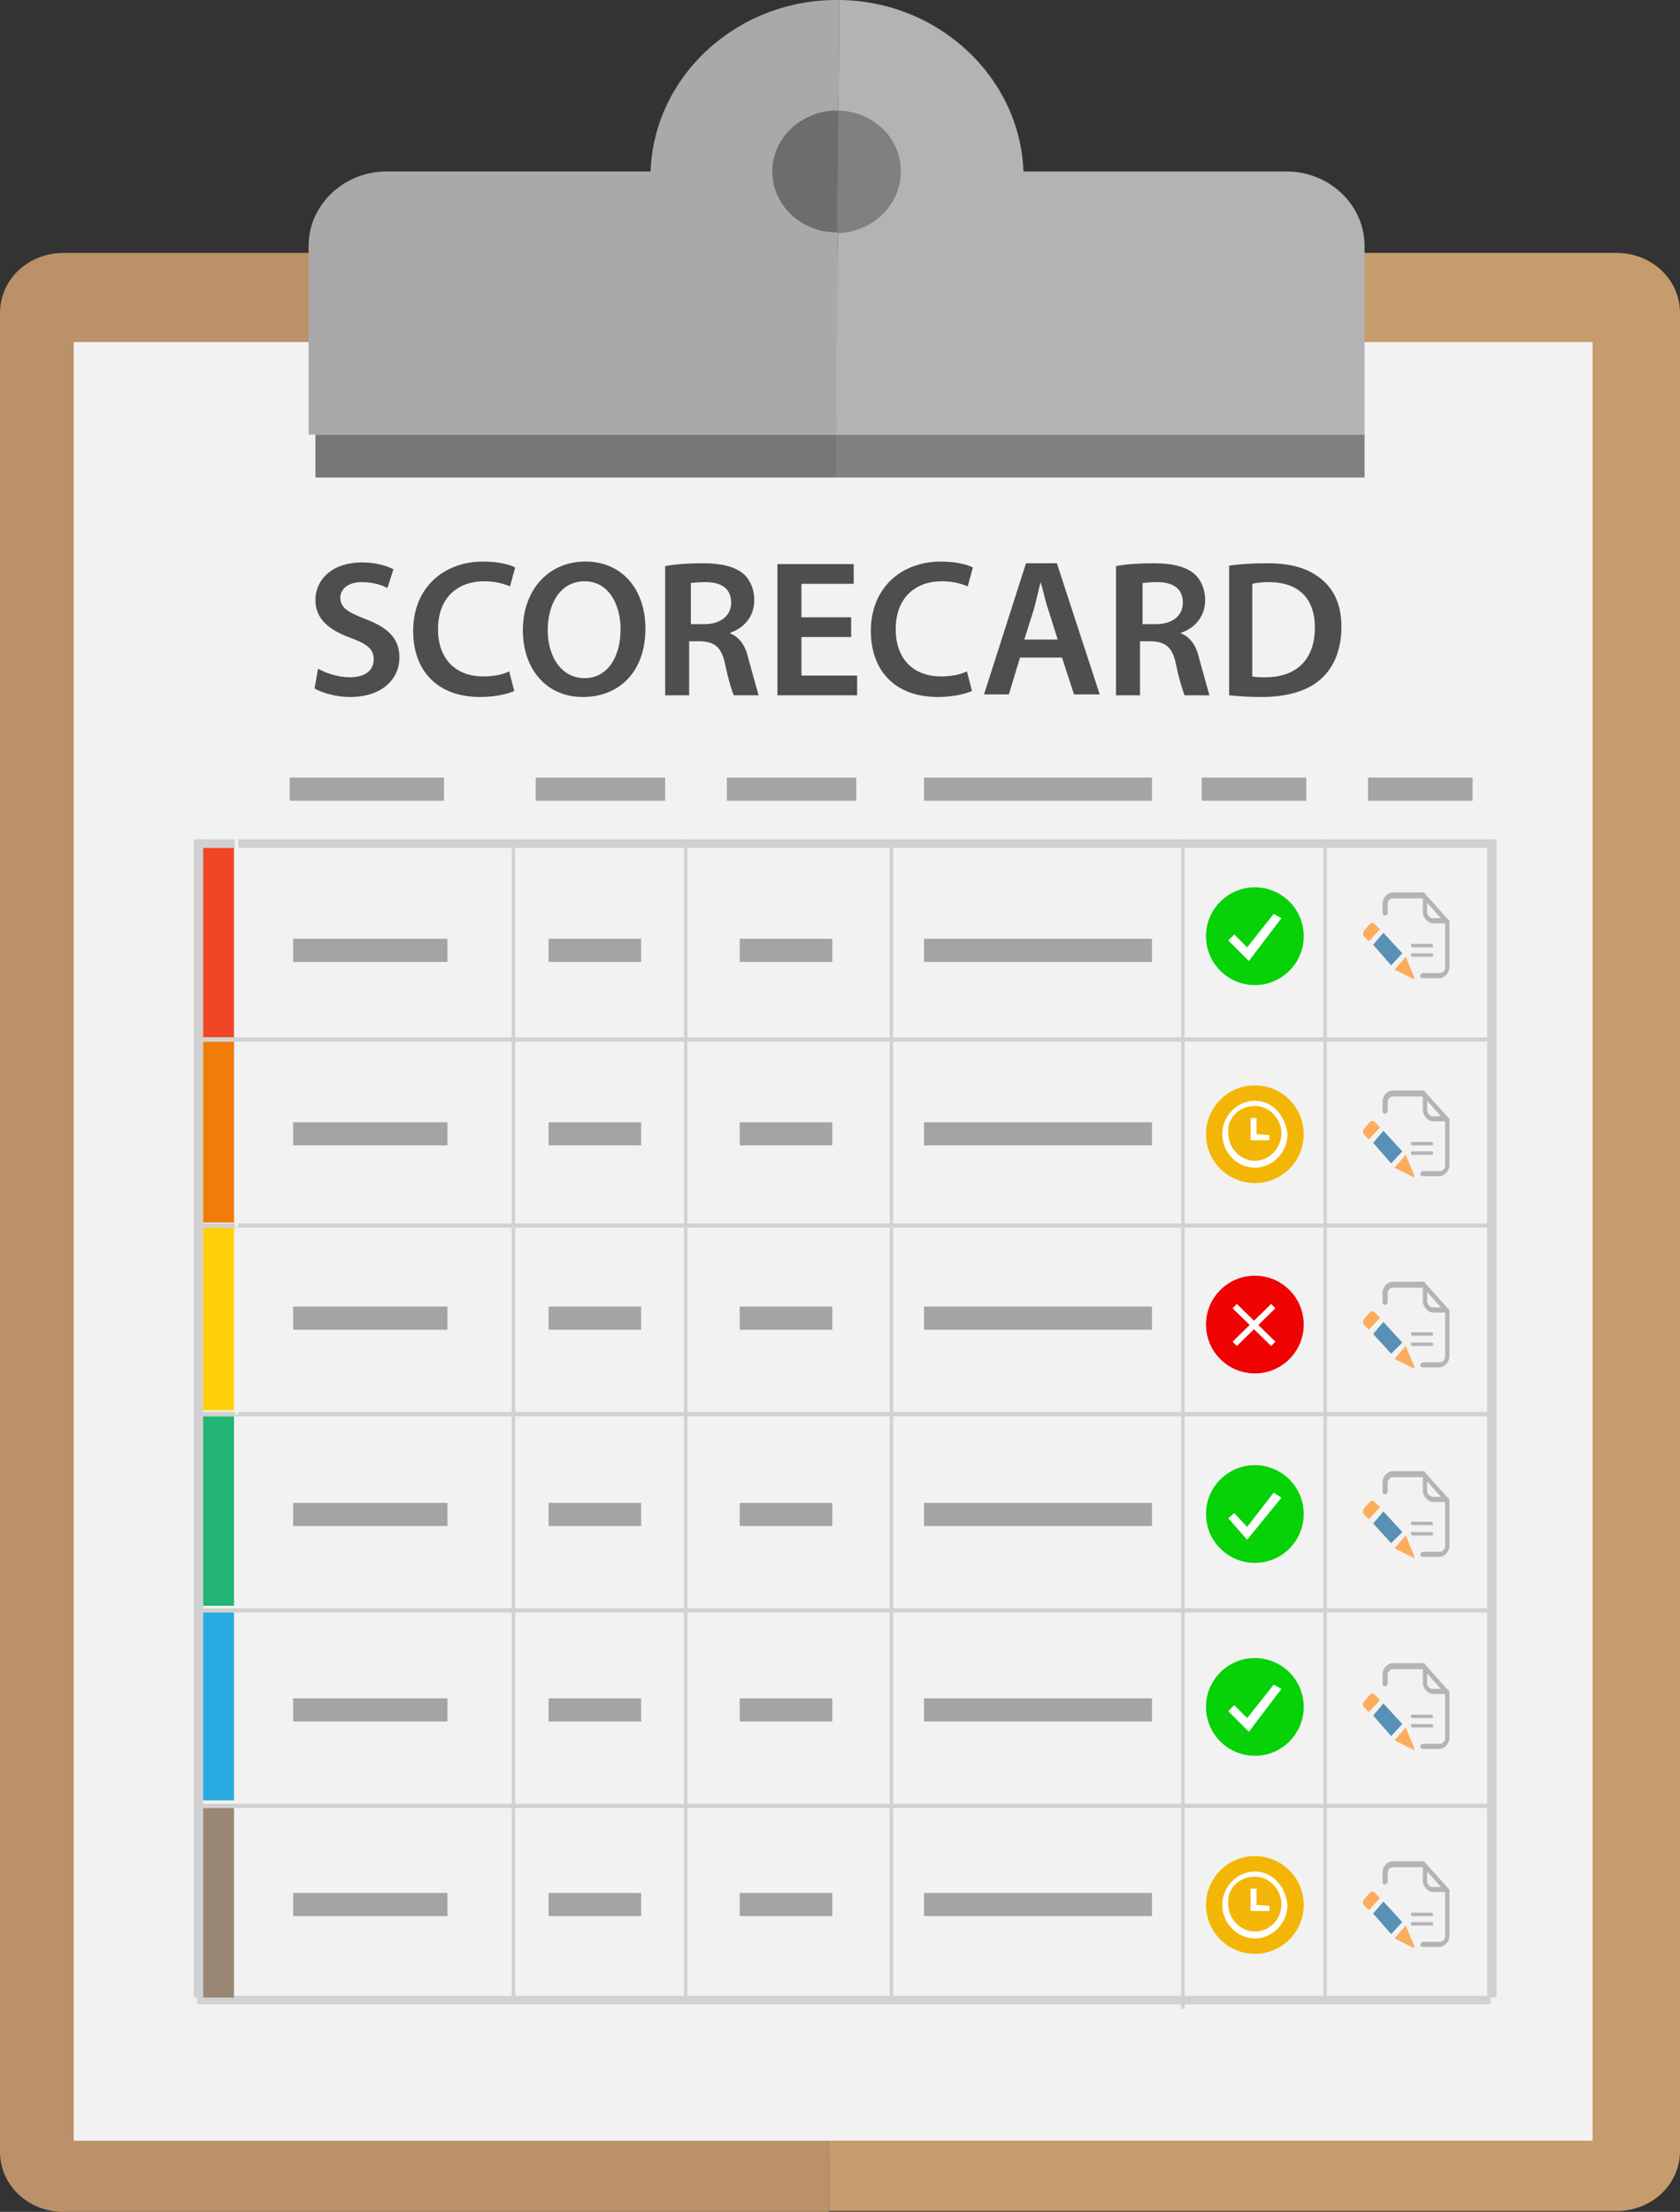 <svg xmlns="http://www.w3.org/2000/svg" xmlns:xlink="http://www.w3.org/1999/xlink" width="196" height="258" xmlns:v="https://vecta.io/nano"><rect width="100%" height="100%" fill="#333333" stroke="none"/><style><![CDATA[.a{fill:#f2f2f2}.b{fill:#d1d1d1}.c{fill:#fff}.d{fill:#5990b6}.e{fill:#fdac5c}.f{fill:#b3b4b6}.g{fill:#07d107}]]></style><path d="M97.8,29.5H7.4c-4.1,0-7.4,3.1-7.4,7V251c0,3.9,3.3,7,7.4,7h89.3L97.8,29.5z" fill="#ba9168"/><path d="M188.6 257.9c4.1 0 7.4-3.1 7.4-7V36.5c0-3.9-3.3-7-7.4-7H97.8l-1.1 228.4h91.9z" fill="#c69c6d"/><path d="M8.6 39.9h177.2v209.8H8.6z" class="a"/><path d="M159.2 50.7v-22c0-4.8-4.1-8.7-9.1-8.7h-30.7C119 9 109.5.1 97.9 0l-.3 50.7h61.6z" fill="#b3b3b3"/><path d="M97.9 0h-.3C85.9 0 76.3 8.9 75.9 20H45.1c-5 0-9.1 3.9-9.1 8.7v22h61.6L97.9 0z" fill="#a9a9aa"/><path d="M159.2 55.7v-5H97.6v5z" fill="gray"/><path d="M97.6 50.7H36.8v5h60.8z" fill="#777"/><path d="M105.1 20c0-3.9-3.2-7-7.3-7.1l-.1 14.3c4.1-.1 7.4-3.3 7.4-7.2z" fill="gray"/><path d="M97.8 12.9h-.2c-4.1 0-7.5 3.2-7.5 7.1s3.3 7.1 7.5 7.1h.1l.1-14.2z" fill="#6d6d6d"/><g fill="#4e4e4f"><path d="M37.1 78c.9.5 2.3 1 3.7 1 1.8 0 2.8-.8 2.8-2.1 0-1.2-.8-1.8-2.7-2.5-2.5-.9-4.1-2.2-4.1-4.4 0-2.5 2.1-4.4 5.4-4.4 1.7 0 2.9.4 3.7.8l-.7 2.2c-.5-.3-1.6-.7-3-.7-1.8 0-2.5 1-2.5 1.8 0 1.2.9 1.7 2.9 2.5 2.7 1 4 2.3 4 4.5 0 2.4-1.9 4.6-5.8 4.6-1.6 0-3.3-.5-4.1-1l.4-2.3z"/><use xlink:href="#B"/><path d="M75.3 73.3c0 5.1-3.1 8-7.3 8-4.3 0-7-3.3-7-7.8 0-4.7 3-8 7.3-8 4.4 0 7 3.4 7 7.8zm-11.4.2c0 3.1 1.6 5.6 4.3 5.6s4.2-2.5 4.2-5.7c0-2.9-1.4-5.6-4.2-5.6s-4.3 2.6-4.3 5.7zM77.8 66c1-.2 2.6-.3 4.2-.3 2.2 0 3.7.4 4.7 1.2.8.7 1.3 1.8 1.3 3.1 0 2-1.3 3.3-2.8 3.8v.1c1.1.4 1.8 1.5 2.1 2.9l1.2 4.3h-2.9c-.2-.5-.6-1.7-1-3.6-.4-2-1.2-2.6-2.8-2.7h-1.4v6.3h-2.8V66zm2.7 6.8h1.7c1.9 0 3.1-1 3.1-2.5 0-1.7-1.2-2.4-3-2.4-.9 0-1.5.1-1.7.1v4.8zm18.8 1.5h-5.8v4.5h6.5v2.3h-9.3V65.8h8.9v2.3h-6.1V72h5.8v2.3z"/><use xlink:href="#B" x="53.4"/><path d="M119 76.7l-1.3 4.3h-2.9l4.9-15.3h3.6l5 15.3h-3l-1.4-4.3H119zm4.4-2.1l-1.2-3.8c-.3-.9-.5-2-.8-2.9h0l-.7 2.9-1.2 3.8h3.9zm7-8.6c1-.2 2.6-.3 4.2-.3 2.2 0 3.7.4 4.7 1.2.8.7 1.3 1.8 1.3 3.1 0 2-1.3 3.3-2.8 3.8v.1c1.1.4 1.8 1.5 2.1 2.9l1.2 4.3h-2.9c-.2-.5-.6-1.7-1-3.6-.4-2-1.2-2.6-2.8-2.7H133v6.3h-2.8V66zm2.8 6.8h1.7c1.9 0 3.1-1 3.1-2.5 0-1.7-1.2-2.4-3-2.4-.9 0-1.5.1-1.7.1v4.8zm10.1-6.8c1.2-.2 2.8-.3 4.5-.3 2.9 0 4.8.6 6.3 1.8s2.4 3 2.4 5.6c0 2.7-.9 4.8-2.4 6.1-1.5 1.4-4 2.1-6.9 2.1-1.6 0-2.9-.1-3.8-.2V66zm2.8 12.9c.4.1 1 .1 1.5.1 3.6 0 5.8-2 5.8-5.8 0-3.4-1.9-5.3-5.4-5.3-.9 0-1.5.1-1.9.2v10.8z"/></g><g class="b"><path d="M23 232.8h150.9v1H23z"/><path d="M22.6 165.2h1.1V233h-1.1zm150.9 0h1.1V233h-1.1zm-93.7-.2h.4v68h-.4zm-20.1 0h.4v68h-.4zm44.1 0h.4v68h-.4zm34 0h.4v69.3h-.4zm16.6 0h.4v68h-.4z"/></g><path d="M27.4 165h.4v22.4h-.4z" class="a"/><path d="M23.7 165.2h3.6v22.1h-3.6z" fill="#22b573"/><path d="M23.4 164.7h132.9v.5H23.4z" class="a"/><path d="M23.4 164.7h150.5v.5H23.4z" class="b"/><path d="M23.7 187.9h3.6V210h-3.6z" fill="#29abe2"/><path d="M23.4 187.6h150.5v.5H23.4z" class="b"/><path d="M23.7 210.9h3.6V233h-3.6z" fill="#998675"/><path d="M23.4 210.4h150.5v.5H23.4zm-.8-67.3h1.1v22.1h-1.1zm150.9 0h1.1v22.1h-1.1zm-93.7-.2h.4V165h-.4zm-20.1 0h.4V165h-.4zm44.1 0h.4V165h-.4zm34 0h.4V165h-.4zm16.6 0h.4V165h-.4z" class="b"/><path d="M27.4 142.9h.4V165h-.4z" class="a"/><path d="M23.7 143.1h3.6v21.4h-3.6z" fill="#ffd008"/><path d="M23.4 142.7h132.9v.5H23.4z" class="a"/><g class="b"><path d="M23.4 142.7h150.5v.5H23.4z"/><path d="M22.6 121.3h1.1v21.8h-1.1zm150.9 0h1.1v21.8h-1.1zm-93.7-.2h.4v21.8h-.4zm-20.1 0h.4v21.8h-.4zm44.1 0h.4v21.8h-.4zm34 0h.4v21.8h-.4zm16.6 0h.4v21.8h-.4z"/></g><path d="M27.4 121h.4v22.1h-.4z" class="a"/><path d="M23.7 121.3h3.6v21.3h-3.6z" fill="#f27c08"/><path d="M23.4 121h132.9v.5H23.4z" class="a"/><g class="b"><path d="M23.1 97.9h150.8v1H23.1z"/><path d="M22.6 97.9h1.1v23.4h-1.1zm57.2 0h.4v23.3h-.4zm-20.1 0h.4v23.3h-.4zm44.1 0h.4v23.3h-.4zm34 0h.4v23.3h-.4zm16.6 0h.4v23.3h-.4z"/></g><path d="M27.4 97.9h.4v23.4h-.4z" class="a"/><path d="M23.7 98.9h3.6V121h-3.6z" fill="#ef4726"/><g class="b"><path d="M173.5 97.9h1.1v23.4h-1.1z"/><path d="M23.4 121h150.5v.5H23.4z"/></g><circle cx="146.4" cy="109.2" r="5.7" class="g"/><path d="M145.7 112.1l-2.4-2.4.7-.7 1.5 1.5 3.1-3.9.9.5z" class="c"/><circle cx="146.4" cy="199.1" r="5.7" class="g"/><path d="M145.7 202l-2.4-2.4.7-.7 1.5 1.5 3.1-3.9.9.5z" class="c"/><circle cx="146.4" cy="132.3" r="5.7" fill="#f4b606"/><path d="M146.4 129c1.7 0 3.1 1.5 3.1 3.2s-1.4 3.2-3.1 3.2-3.1-1.5-3.1-3.2c-.2-1.7 1.2-3.2 3.1-3.2zm0-.6c-2.1 0-3.8 1.8-3.8 3.9s1.7 3.9 3.8 3.9 3.8-1.8 3.8-3.9c-.2-2.1-1.7-3.9-3.8-3.9zm.2 3.9v-1.9h-.7v2.6h2.2v-.6l-1.5-.1z" class="c"/><circle cx="146.4" cy="222.2" r="5.7" fill="#f4b606"/><path d="M146.4 218.9c1.7 0 3.1 1.5 3.1 3.2 0 1.8-1.4 3.2-3.1 3.2s-3.1-1.5-3.1-3.2c-.2-1.7 1.2-3.2 3.1-3.2zm0-.6c-2.1 0-3.8 1.8-3.8 3.9s1.7 3.9 3.8 3.9 3.8-1.8 3.8-3.9c-.2-2.1-1.7-3.9-3.8-3.9zm.2 3.9v-1.9h-.7v2.6h2.2v-.6l-1.5-.1z" class="c"/><circle cx="146.4" cy="154.5" r="5.7" fill="#ef0303"/><g class="c"><path d="M148.3 157l-4.5-4.4.5-.5 4.5 4.4z"/><path d="M144.3 157l-.5-.5 4.5-4.4.5.5z"/></g><circle cx="146.4" cy="176.6" r="5.7" class="g"/><path d="M145.5 179.6l-2.2-2.5.7-.6 1.5 1.6 3.1-4 .9.6z" class="c"/><path d="M33.8 90.7h18v2.7h-18zm.4 18.8h18v2.7h-18zm0 21.4h18v2.7h-18zm0 21.5h18v2.7h-18zm0 22.9h18v2.7h-18zm0 22.8h18v2.7h-18zm0 22.7h18v2.7h-18zM62.5 90.7h15.1v2.7H62.5zm1.5 18.8h10.8v2.7H64zm22.3 0h10.8v2.7H86.3zM64 130.9h10.8v2.7H64zm22.3 0h10.8v2.7H86.3zM64 152.4h10.8v2.7H64zm22.3 0h10.8v2.7H86.3zM64 175.3h10.8v2.7H64zm22.3 0h10.8v2.7H86.3zM64 198.1h10.8v2.7H64zm22.3 0h10.8v2.7H86.3zM64 220.8h10.8v2.7H64zm22.3 0h10.8v2.7H86.3zM84.8 90.7h15.1v2.7H84.8zm55.4 0h12.2v2.7h-12.2zm19.4 0h12.2v2.7h-12.2zm-51.8 0h26.6v2.7h-26.6zm0 18.8h26.6v2.7h-26.6zm0 21.4h26.6v2.7h-26.6zm0 21.5h26.6v2.7h-26.6zm0 22.9h26.6v2.7h-26.6zm0 22.8h26.6v2.7h-26.6zm0 22.7h26.6v2.7h-26.6z" fill="#a4a4a5"/><path d="M160.2 110.2l1.2-1.4 2.2 2.4-1.3 1.4z" class="d"/><g class="e"><use xlink:href="#C"/><use xlink:href="#D"/></g><g class="f"><use xlink:href="#E"/><use xlink:href="#F"/><use xlink:href="#G"/></g><path d="M160.2 155.6l1.2-1.4 2.2 2.4-1.3 1.3z" class="d"/><g class="e"><use xlink:href="#C" y="45.3"/><use xlink:href="#D" y="45.4"/></g><g class="f"><use xlink:href="#H"/><use xlink:href="#F" y="45.3"/><use xlink:href="#G" y="45.4"/></g><path d="M160.2 177.7l1.2-1.4 2.2 2.4-1.3 1.3z" class="d"/><g class="e"><use xlink:href="#C" y="67.4"/><use xlink:href="#D" y="67.5"/></g><g class="f"><use xlink:href="#H" y="22.1"/><use xlink:href="#F" y="67.4"/><use xlink:href="#G" y="67.5"/></g><path d="M160.2 200.1l1.2-1.4 2.2 2.4-1.3 1.4z" class="d"/><g class="e"><use xlink:href="#C" y="89.9"/><use xlink:href="#D" y="89.9"/></g><g class="f"><use xlink:href="#I"/><use xlink:href="#F" y="89.9"/><use xlink:href="#G" y="89.9"/></g><path d="M160.2 223.2l1.2-1.4 2.2 2.4-1.3 1.4z" class="d"/><g class="e"><use xlink:href="#C" y="113"/><use xlink:href="#D" y="113"/></g><g class="f"><use xlink:href="#I" y="23.1"/><use xlink:href="#F" y="113"/><use xlink:href="#G" y="113"/></g><path d="M160.2 133.3l1.2-1.4 2.2 2.4-1.3 1.4z" class="d"/><g class="e"><use xlink:href="#C" y="23.1"/><use xlink:href="#D" y="23.1"/></g><g class="f"><use xlink:href="#E" y="23.1"/><use xlink:href="#F" y="23.1"/><use xlink:href="#G" y="23.1"/></g><defs ><path id="B" d="M60 80.6c-.7.3-2.1.7-4 .7-4.9 0-7.8-3-7.8-7.7 0-5 3.5-8.1 8.2-8.1 1.8 0 3.2.4 3.7.7l-.6 2.2c-.7-.3-1.7-.6-3-.6-3.1 0-5.4 1.9-5.4 5.6 0 3.4 2 5.5 5.3 5.5 1.1 0 2.3-.2 3-.6l.6 2.3z"/><path id="C" d="M161 108.4l-.6-.6c-.1-.2-.4-.2-.6 0l-.7.8c-.1.2-.1.5 0 .6l.6.6 1.3-1.4z"/><path id="D" d="M164 111.6l-1.3 1.5 2.2 1.1h.1v-.2l-1-2.4z"/><path id="E" d="M168.9 107.2l-2.6-2.9-.1-.2h-3.7c-.6 0-1.2.6-1.2 1.3v1.1c0 .2.1.3.3.3.1 0 .3-.2.3-.3v-1.1a.65.65 0 0 1 .6-.6h3.5v1.6c0 .6.6 1.3 1.2 1.3h1.4v5.2a.65.65 0 0 1-.6.6h-2c-.1 0-.3.2-.3.3 0 .2.1.3.3.3h1.9c.6 0 1.2-.6 1.2-1.3v-5.5c0 .1 0 .1-.2-.1h0m-2.4-.8v-1.1l1.6 1.8h-1c-.3 0-.6-.4-.6-.7"/><path id="F" d="M164.7 110.5h2.4c.1 0 .1-.2.1-.2l-.1-.2h-2.4c-.1 0-.1.2-.1.2l.1.2"/><path id="G" d="M164.7 111.6h2.4c.1 0 .1-.2.1-.2 0-.2-.1-.2-.1-.2h-2.4c-.1 0-.1.2-.1.2l.1.2"/><path id="H" d="M168.9 152.6l-2.6-2.9-.1-.2h-3.7c-.6 0-1.2.6-1.2 1.3v1.1c0 .2.1.3.3.3.1 0 .3-.2.3-.3v-1.1a.65.65 0 0 1 .6-.6h3.5v1.6c0 .6.6 1.3 1.2 1.3h1.4v5.2a.65.65 0 0 1-.6.6h-2c-.1 0-.3.2-.3.3 0 .2.1.3.3.3h1.9c.6 0 1.2-.6 1.2-1.3v-5.5c0 .1 0 .1-.2-.1h0m-2.4-.8v-1.1l1.6 1.8h-1c-.3-.1-.6-.4-.6-.7"/><path id="I" d="M168.9 197.1l-2.6-2.9-.1-.2h-3.7c-.6 0-1.2.6-1.2 1.3v1.1c0 .2.1.3.3.3.1 0 .3-.2.3-.3v-1.1a.65.65 0 0 1 .6-.6h3.5v1.6c0 .6.6 1.3 1.2 1.3h1.4v5.2a.65.65 0 0 1-.6.6h-2c-.1 0-.3.2-.3.3 0 .2.1.3.3.3h1.9c.6 0 1.2-.6 1.2-1.3v-5.5c0 .1 0 .1-.2-.1h0m-2.4-.8v-1.1l1.6 1.8h-1c-.3 0-.6-.3-.6-.7"/></defs></svg>